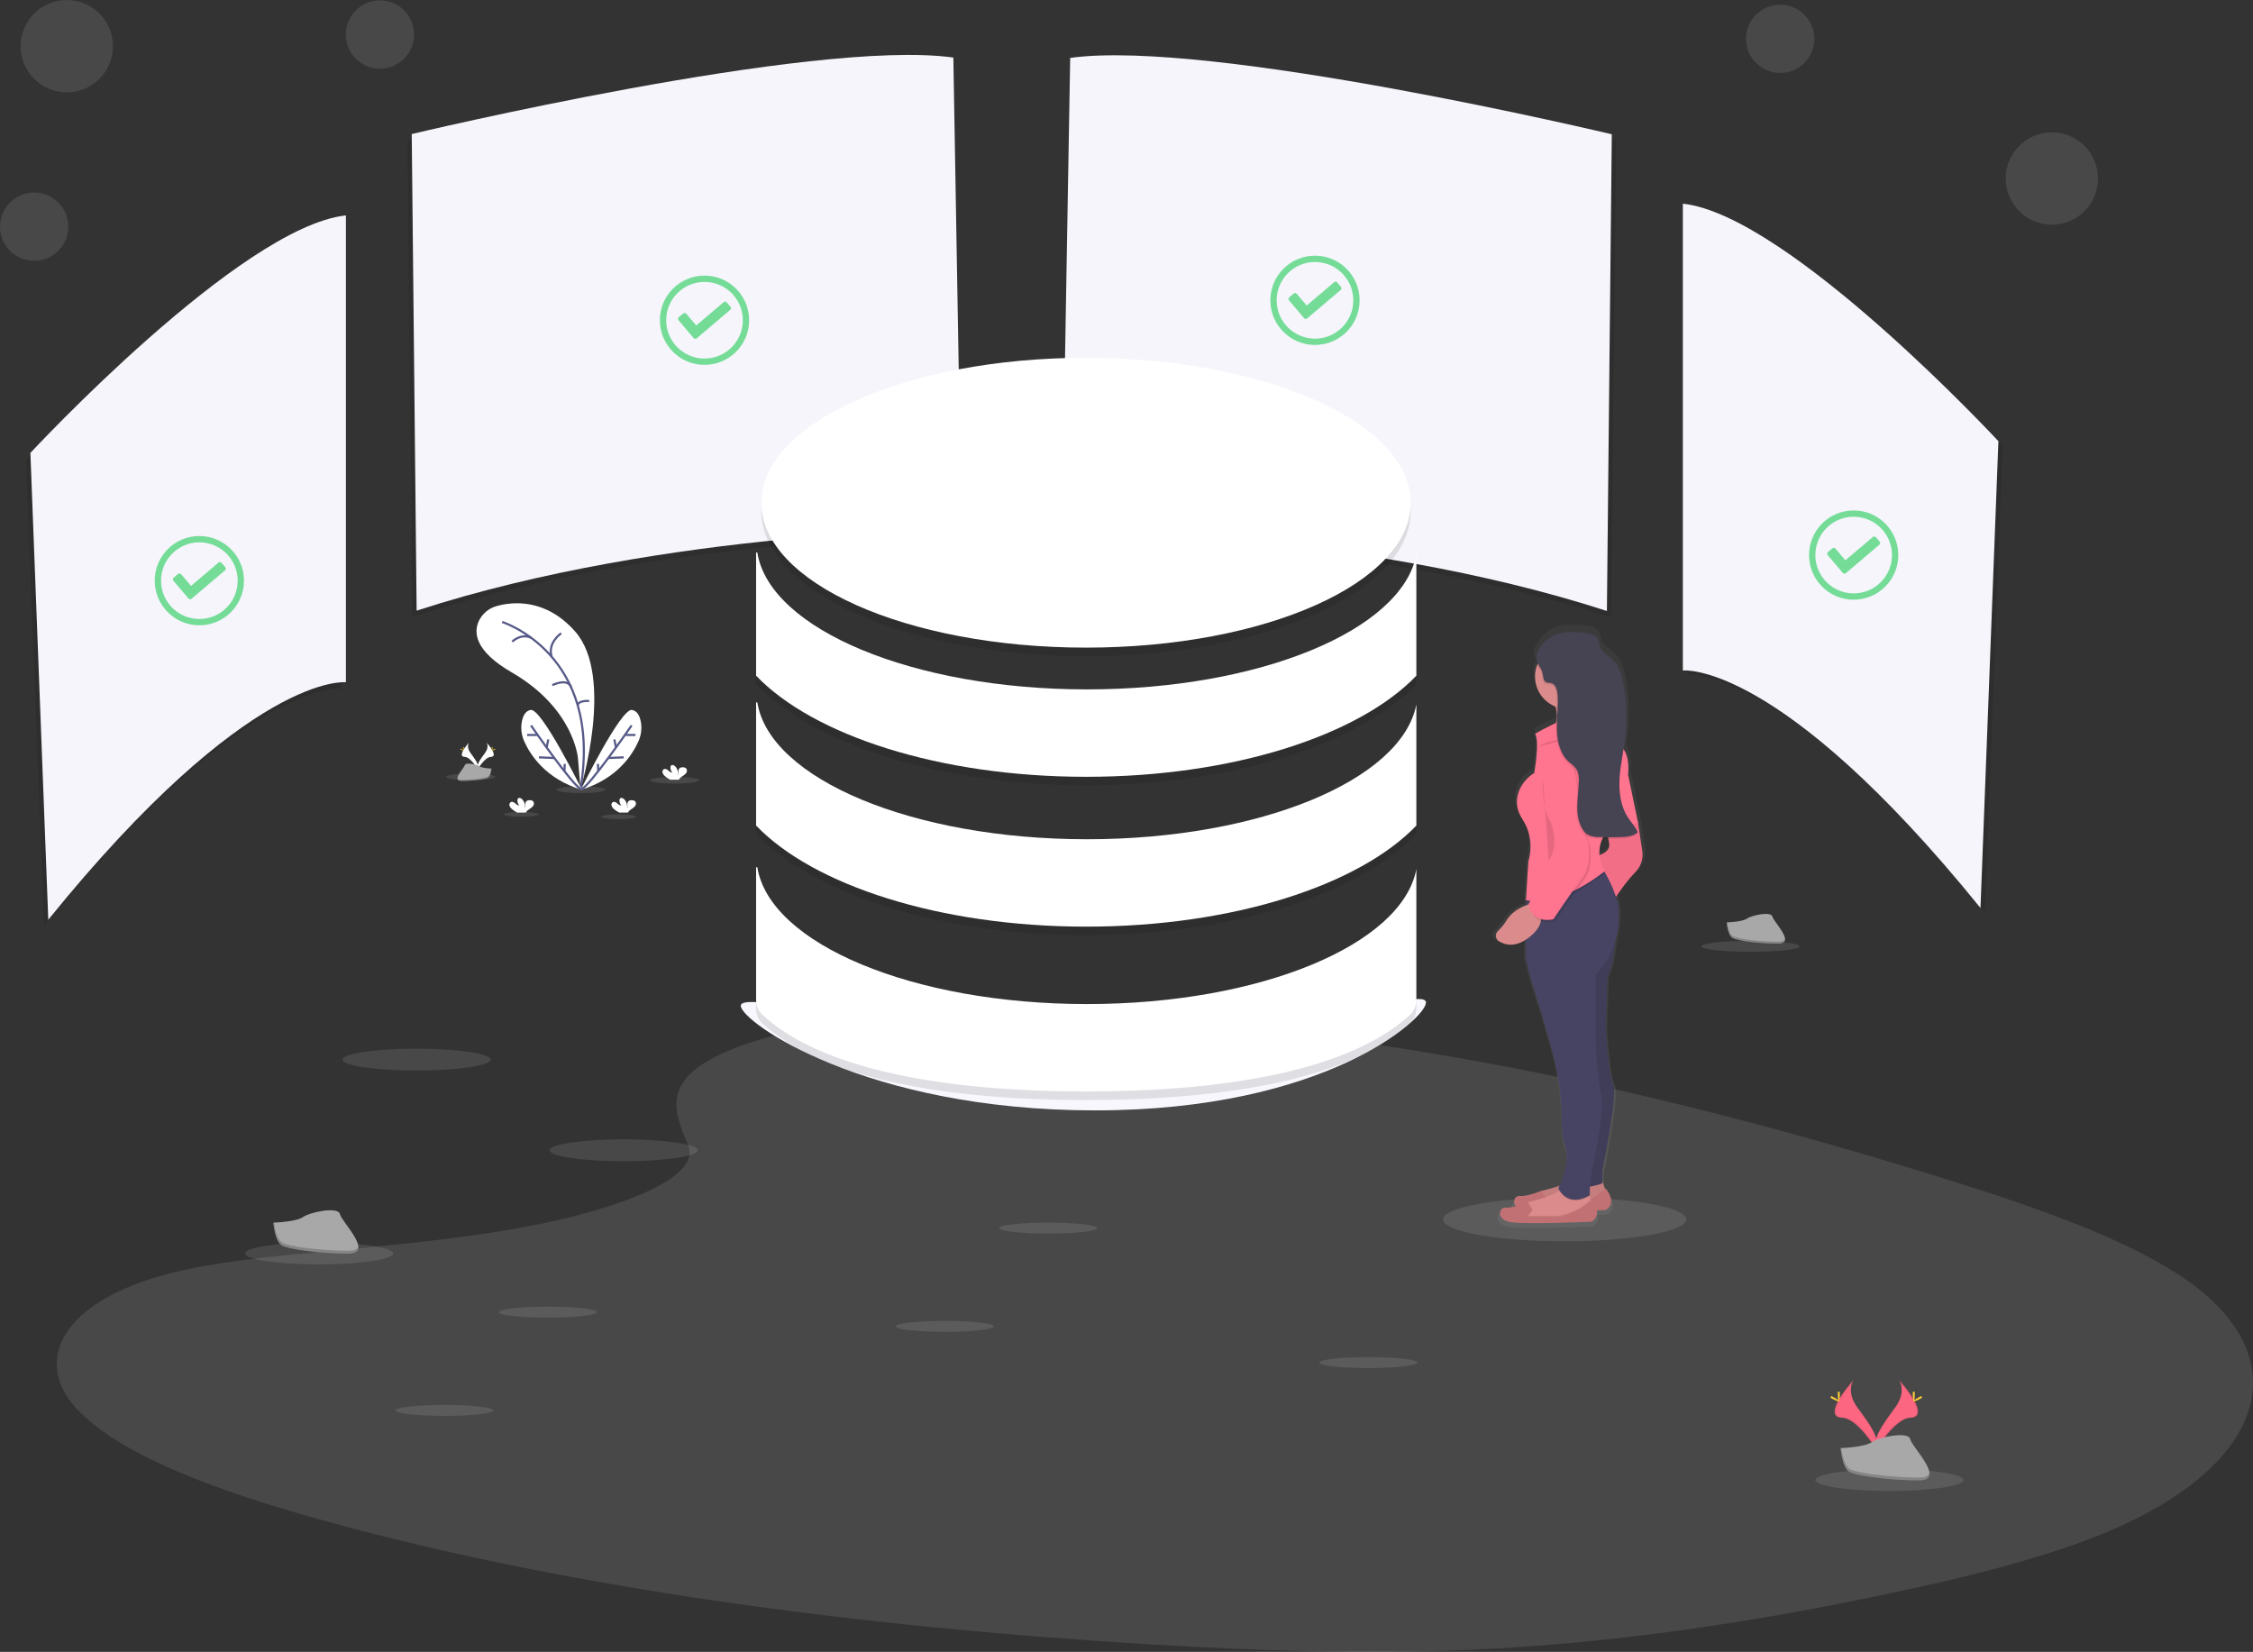 <?xml version="1.0" encoding="UTF-8"?>
<!DOCTYPE svg PUBLIC "-//W3C//DTD SVG 1.1//EN" "http://www.w3.org/Graphics/SVG/1.1/DTD/svg11.dtd">
<!-- Creator: CorelDRAW 2020 (64 Bit) -->
<svg xmlns="http://www.w3.org/2000/svg" xml:space="preserve" width="279.274mm" height="204.747mm" version="1.1" style="shape-rendering:geometricPrecision; text-rendering:geometricPrecision; image-rendering:optimizeQuality; fill-rule:evenodd; clip-rule:evenodd"
viewBox="0 0 27927.42 20474.71"
 xmlns:xlink="http://www.w3.org/1999/xlink"
 xmlns:xodm="http://www.corel.com/coreldraw/odm/2003">
 <rect x="0" y="0" width="27927.42" height="20474.71" fill="#333333" stroke="none"/>
 <defs>
  <style type="text/css">
   <![CDATA[
    .str0 {stroke:#565987;stroke-width:26.46;stroke-miterlimit:22.926}
    .fil5 {fill:none;fill-rule:nonzero}
    .fil18 {fill:#75DC98}
    .fil15 {fill:#464353;fill-rule:nonzero}
    .fil12 {fill:#474463;fill-rule:nonzero}
    .fil17 {fill:#75DC98;fill-rule:nonzero}
    .fil7 {fill:#A8A8A8;fill-rule:nonzero}
    .fil11 {fill:#C17174;fill-rule:nonzero}
    .fil10 {fill:#DB8B8B;fill-rule:nonzero}
    .fil2 {fill:#F5F5FB;fill-rule:nonzero}
    .fil3 {fill:#F7F7FD;fill-rule:nonzero}
    .fil16 {fill:#FC6681;fill-rule:nonzero}
    .fil13 {fill:#FF748E;fill-rule:nonzero}
    .fil6 {fill:#FFD037;fill-rule:nonzero}
    .fil4 {fill:white;fill-rule:nonzero}
    .fil14 {fill:black;fill-rule:nonzero;fill-opacity:0.051}
    .fil1 {fill:black;fill-rule:nonzero;fill-opacity:0.102}
    .fil0 {fill:white;fill-rule:nonzero;fill-opacity:0.102}
    .fil8 {fill:black;fill-rule:nonzero;fill-opacity:0.2}
    .fil9 {fill:url(#id0);fill-rule:nonzero}
   ]]>
  </style>
  <linearGradient id="id0" gradientUnits="userSpaceOnUse" x1="51217.1" y1="15187.98" x2="51217.1" y2="7736.06">
   <stop offset="0" style="stop-opacity:0.251; stop-color:gray"/>
   <stop offset="0.541" style="stop-opacity:0.122; stop-color:gray"/>
   <stop offset="1" style="stop-opacity:0.102; stop-color:gray"/>
  </linearGradient>
 </defs>
 <g id="Camada_x0020_1">
  <path class="fil0" d="M9109.36 12990.54c923.66,-363.27 2373.59,-437.36 3693.33,-408.25 4145.5,90.75 7887.51,973.67 11124.16,1972.47 1171.84,361.69 2325.42,751.42 3086.11,1249.36 1548.34,1013.62 1089.03,2417.77 -1063.89,3252.8 -732.63,284.16 -1620.57,502.71 -2532.34,694.8 -1621.36,343.42 -3369.74,618.85 -5209.65,698.23 -1311.8,55.83 -2640.02,10.32 -3944.15,-67.73 -3644.12,-218.82 -7220.77,-699.57 -10218.76,-1525.86 -1314.98,-361.69 -2554.3,-811.48 -3095.64,-1397 -541.34,-585.52 -195.26,-1326.89 1147.5,-1673.49 555.63,-143.14 1219.2,-207.96 1869.28,-268.55 956.73,-89.43 1928.81,-177.8 2792.16,-359.57 891.91,-187.85 1947.86,-551.13 1771.39,-966.79 -190.24,-446.08 -342.11,-837.67 580.49,-1200.41z"/>
  <path class="fil1" d="M13318.63 797.19l-100.81 5847.3c0,0 3649.14,0 6753.76,1008.06l60.59 -5908.69c0,0 -4979.73,-1188.5 -6713.54,-946.67z"/>
  <path class="fil2" d="M13265.71 717.81l-100.81 5847.3c0,0 3649.14,0 6753.76,1008.06l60.6 -5908.68c0,0 -4979.74,-1188.51 -6713.55,-946.68z"/>
  <path class="fil1" d="M11764.46 792.69l100.81 5847.3c0,0 -3649.14,0 -6753.76,1008.06l-60.59 -5907.1c0,0 4979.73,-1190.09 6713.54,-948.26z"/>
  <path class="fil2" d="M11817.38 713.31l100.81 5847.3c0,0 -3649.14,0 -6753.76,1008.06l-60.59 -5907.1c0,0 4979.73,-1190.09 6713.54,-948.26z"/>
  <path class="fil1" d="M20912.97 2577.58l0 5786.18c0,0 1190.63,-141.02 3689.36,2943.5l221.99 -5786.18c0,0 -2600.87,-2802.22 -3911.35,-2943.5z"/>
  <path class="fil2" d="M20860.05 2524.66l0 5786.18c0,0 1190.63,-141.02 3689.36,2943.5l221.99 -5786.18c0,0 -2600.86,-2802.21 -3911.35,-2943.5z"/>
  <path class="fil1" d="M4234.93 2749.29l0 5786.45c0,0 -1190.63,-141.02 -3689.36,2943.5l-221.72 -5786.18c0,0 2600.6,-2802.22 3911.08,-2943.77z"/>
  <path class="fil2" d="M4287.85 2669.92l0 5786.44c0,0 -1190.63,-141.02 -3689.36,2943.5l-221.72 -5786.18c0,0 2600.6,-2802.21 3911.08,-2943.76z"/>
  <path class="fil3" d="M17675.79 12426.98c0,197.11 -1251.74,1336.15 -4101.05,1336.15 -2849.31,0 -4392.09,-1099.34 -4392.09,-1296.46 0,-197.12 1595.7,291.04 4445.01,291.04 2849.31,0 4048.13,-528.11 4048.13,-330.73z"/>
  <path class="fil0" d="M8666.97 9670.54c0,-22.94 -135.75,-41.54 -303.21,-41.54 -167.46,0 -303.21,18.6 -303.21,41.54 0,22.94 135.75,41.54 303.21,41.54 167.46,0 303.21,-18.6 303.21,-41.54z"/>
  <path class="fil0" d="M7505.72 9788.28c0,-22.94 -135.75,-41.54 -303.21,-41.54 -167.46,0 -303.21,18.6 -303.21,41.54 0,22.94 135.75,41.54 303.21,41.54 167.46,0 303.21,-18.6 303.21,-41.54z"/>
  <path class="fil0" d="M6138.34 9629c0,-22.94 -135.75,-41.54 -303.21,-41.54 -167.46,0 -303.21,18.6 -303.21,41.54 0,22.94 135.75,41.54 303.21,41.54 167.46,0 303.21,-18.6 303.21,-41.54z"/>
  <path class="fil0" d="M7882.75 10123.5c0,-16.36 -96.42,-29.63 -215.37,-29.63 -118.95,0 -215.37,13.27 -215.37,29.63 0,16.36 96.42,29.63 215.37,29.63 118.95,0 215.37,-13.27 215.37,-29.63z"/>
  <path class="fil0" d="M6677.56 10093.87c0,-16.36 -96.42,-29.63 -215.37,-29.63 -118.95,0 -215.37,13.27 -215.37,29.63 0,16.36 96.42,29.63 215.37,29.63 118.95,0 215.37,-13.27 215.37,-29.63z"/>
  <path class="fil4" d="M7196.16 9779.02c0,0 424.92,-1393.56 -66.68,-1951.57 -367.77,-417.51 -785.81,-368.57 -971.02,-315.65 -97.85,26.01 -179.48,93.8 -223.06,185.22 -65.35,141.02 -52.92,370.42 407.99,637.12 772.32,447.15 820.21,1060.71 820.21,1060.71l32.56 384.17z"/>
  <path class="fil5 str0" d="M6224.07 7709.18c0,0 1253.07,391.85 972.08,2069.84"/>
  <path class="fil5 str0" d="M6955.91 7849.67c0,0 -172.51,116.15 -117.74,291.04"/>
  <path class="fil5 str0" d="M6349.75 7953.13c0,0 105.83,-107.42 233.63,-48.15"/>
  <path class="fil5 str0" d="M6846.37 8492.61c0,0 185.21,-93.93 233.1,23.81"/>
  <path class="fil5 str0" d="M7303.31 8688.67c0,0 -139.17,-11.11 -141.55,55.3"/>
  <path class="fil4" d="M7213.36 9790.13c0,0 -497.95,-1012.83 -635,-990.6 -64.82,10.58 -94.72,74.35 -108.48,138.64 -5.47,26.87 -8.31,54.43 -8.31,81.89 0,56.71 11.89,112.87 34.77,164.71 71.7,161.92 261.4,470.16 717.02,605.36z"/>
  <path class="fil5 str0" d="M6581.78 8991.62c0,0 522.55,757.77 623.62,791.1"/>
  <line class="fil5 str0" x1="6534.42" y1="9109.88" x2="6656.4" y2= "9109.88" />
  <line class="fil5 str0" x1="6680.47" y1="9387.17" x2="6871.5" y2= "9395.37" />
  <line class="fil5 str0" x1="6796.89" y1="9165.45" x2="6775.99" y2= "9264.93" />
  <line class="fil5 str0" x1="7000.1" y1="9468.39" x2="6996.4" y2= "9558.88" />
  <path class="fil4" d="M7198.54 9790.13c0,0 497.68,-1012.83 635,-990.6 65.09,10.58 94.99,74.35 108.48,138.64 5.44,26.81 8.24,54.25 8.24,81.68 0,56.77 -11.84,112.98 -34.68,164.9 -71.72,161.94 -261.43,470.18 -717.04,605.38z"/>
  <path class="fil5 str0" d="M7829.31 8991.62c0,0 -522.55,757.77 -623.36,791.1"/>
  <line class="fil5 str0" x1="7877.46" y1="9109.88" x2="7755.49" y2= "9109.88" />
  <line class="fil5 str0" x1="7731.41" y1="9387.17" x2="7540.12" y2= "9395.37" />
  <line class="fil5 str0" x1="7614.99" y1="9165.45" x2="7635.89" y2= "9264.93" />
  <line class="fil5 str0" x1="7411.79" y1="9468.39" x2="7415.5" y2= "9558.88" />
  <path class="fil4" d="M6343.66 10026.67c-13.55,-11.07 -23.45,-26.06 -28.3,-42.88 -0.83,-3.12 -1.25,-6.36 -1.25,-9.61 0,-14.36 8.19,-27.47 21.1,-33.77 17.99,-7.14 37.57,5.56 52.92,18.26 12.69,14.96 31.15,23.91 50.78,24.6 -16.23,-14.74 -25.51,-35.67 -25.51,-57.61 0,-5 0.48,-9.99 1.43,-14.89 1.04,-5.42 3.41,-10.52 6.89,-14.81 10.05,-10.85 28.31,-6.09 40.48,2.38 38.36,26.46 48.95,79.38 49.21,126.21 1.02,-8.74 1.55,-17.64 1.55,-26.46 0,-8.82 -0.53,-17.72 -1.55,-26.46 -0.14,-1.58 -0.21,-3.18 -0.21,-4.77 0,-16.04 7.29,-31.23 19.8,-41.27 8.7,-4.7 18.46,-7.16 28.36,-7.16 0.42,0 0.85,0.01 1.26,0.01 2.91,-0.4 5.83,-0.61 8.76,-0.61 14.5,0 28.54,5.09 39.67,14.38 6.01,8.29 9.26,18.3 9.26,28.56 0,11.29 -3.93,22.25 -11.11,30.96 -14.25,16.05 -31.22,29.59 -50.02,39.96 -14.37,8.43 -26.63,20.15 -35.71,34.12 -1.15,1.91 -2.04,3.96 -2.65,6.09l-108.49 0.01c-24,-12.14 -46.52,-27.4 -66.66,-45.24l-0.01 0z"/>
  <path class="fil4" d="M8240.73 9618.68c-13.53,-10.98 -23.43,-25.87 -28.31,-42.6 -0.83,-3.17 -1.26,-6.44 -1.26,-9.72 0,-14.41 8.2,-27.58 21.12,-33.95 3.49,-0.66 7.05,-1.01 10.61,-1.01 16.28,0 31.76,7.15 42.31,19.54 12.65,15.01 31.16,23.89 50.79,24.34 -16.25,-14.69 -25.53,-35.6 -25.53,-57.51 0,-5.03 0.49,-10.05 1.46,-14.98 0.9,-5.39 3.29,-10.43 6.88,-14.55 10.05,-10.85 28.31,-6.35 40.48,2.12 38.36,26.46 48.95,79.38 49.21,126.47 1,-8.75 1.53,-17.65 1.53,-26.47 0,-8.82 -0.53,-17.72 -1.54,-26.46 -0.14,-1.57 -0.21,-3.17 -0.21,-4.76 0,-16.04 7.29,-31.23 19.8,-41.27 8.34,-4.55 17.71,-6.94 27.21,-6.94 0.81,0 1.63,0.02 2.42,0.05 3,-0.44 6.04,-0.67 9.07,-0.67 14.41,0 28.36,5.12 39.35,14.43 6.04,8.26 9.3,18.23 9.3,28.46 0,11.26 -3.95,22.17 -11.15,30.81 -14.25,16.05 -31.22,29.59 -50.02,39.96 -14.3,8.52 -26.55,20.22 -35.71,34.13 -1.15,1.9 -2.04,3.95 -2.65,6.08l-108.48 0.01c-24.12,-12.13 -46.56,-27.45 -66.65,-45.49l-0.03 -0.02z"/>
  <path class="fil4" d="M7608.38 10026.67c-13.55,-11.07 -23.45,-26.06 -28.3,-42.88 -0.8,-3.08 -1.21,-6.27 -1.21,-9.47 0,-14.39 8.16,-27.53 21.05,-33.91 18.26,-7.14 37.57,5.56 52.92,18.26 12.74,14.94 31.18,23.87 50.8,24.59 -16.11,-14.67 -25.31,-35.49 -25.31,-57.3 0,-5.09 0.51,-10.2 1.5,-15.19 0.8,-5.44 3.1,-10.57 6.61,-14.81 10.05,-10.85 28.31,-6.09 40.48,2.38 38.36,26.46 49.21,79.38 49.48,126.21 0.94,-8.78 1.44,-17.63 1.44,-26.46 0,-8.83 -0.5,-17.68 -1.45,-26.45 -0.14,-1.59 -0.21,-3.19 -0.21,-4.78 0,-16.04 7.29,-31.23 19.8,-41.27 10.39,-4.79 21.73,-7.28 33.19,-7.28 16.01,0 31.66,4.85 44.86,13.89 6.1,8.29 9.4,18.31 9.4,28.6 0,11.31 -3.99,22.27 -11.26,30.94 -14.18,16.1 -31.16,29.67 -50,39.96 -14.26,8.58 -26.49,20.25 -35.71,34.12 -1.04,1.95 -1.94,4 -2.66,6.09l-108.22 0c-24.25,-12.08 -46.87,-27.33 -67.18,-45.26l-0.02 0.02z"/>
  <path class="fil4" d="M5814.49 9202.22c0,0 -40.48,52.92 18.79,132.29 59.27,79.37 108.48,147.9 88.64,197.91 0,0 -89.69,-148.96 -162.45,-151.08 -72.76,-2.12 -24.35,-89.69 55.02,-179.12z"/>
  <path class="fil1" d="M5814.49 9202.22c-3.54,5.12 -6.31,10.75 -8.2,16.67 -71.17,83.34 -109.01,161.4 -40.75,163.25 63.76,1.85 140.23,115.89 158.75,144.46 -0.53,2.25 -1.24,4.47 -2.1,6.61 -0.86,2.14 -89.69,-148.96 -162.45,-151.08 -72.76,-2.12 -24.62,-90.48 54.75,-179.91z"/>
  <path class="fil6" d="M5739.88 9269.69c0,18.79 2.12,33.87 4.76,33.87 2.64,0 4.5,-15.08 4.5,-33.87 0,-18.79 -2.38,-9.79 -5.03,-9.79 -2.65,0 -4.23,-8.73 -4.23,9.79z"/>
  <path class="fil6" d="M5713.95 9292.18c16.4,9 30.69,14.29 32.01,11.91 1.32,-2.38 -11.11,-11.38 -26.46,-20.11 -15.35,-8.73 -10.05,-2.65 -11.11,0 -1.06,2.65 -10.84,0.53 5.56,8.2z"/>
  <path class="fil4" d="M6029.86 9202.22c0,0 40.75,52.92 -18.79,132.29 -59.54,79.37 -108.21,147.9 -88.37,197.91 0,0 89.43,-148.96 162.45,-151.08 73.02,-2.12 24.88,-89.69 -55.29,-179.12z"/>
  <path class="fil1" d="M6029.86 9202.22c3.56,5.12 6.33,10.75 8.21,16.67 71.17,83.34 109.01,161.4 40.75,163.25 -63.76,1.85 -139.96,115.89 -158.75,144.46 0.55,2.25 1.26,4.47 2.12,6.61 0.86,2.14 89.43,-148.96 162.45,-151.08 73.02,-2.12 25.39,-90.48 -54.78,-179.91z"/>
  <path class="fil6" d="M6105.53 9269.69c0,18.79 -1.85,33.87 -4.5,33.87 -2.65,0 -4.76,-15.08 -4.76,-33.87 0,-18.79 2.65,-9.79 5.29,-9.79 2.64,0 3.97,-8.73 3.97,9.79z"/>
  <path class="fil6" d="M6131.99 9292.18c-16.4,9 -30.69,14.29 -31.75,11.91 -1.06,-2.38 10.85,-11.38 26.46,-20.11 15.61,-8.73 10.05,-2.65 11.38,0 1.33,2.65 9.52,0.53 -6.09,8.2z"/>
  <path class="fil7" d="M6092.57 9526.34c0,0 -113.77,-3.44 -147.9,-27.78 -34.13,-24.34 -174.63,-52.92 -183.09,-14.55 -8.46,38.37 -170.66,194.47 -42.6,195.53 128.06,1.06 297.92,-20.11 332.05,-40.75 34.13,-20.64 41.54,-112.45 41.54,-112.45z"/>
  <path class="fil8" d="M5716.86 9665.77c128.06,0 297.92,-19.84 332.05,-40.75 26.46,-15.88 36.25,-72.76 39.69,-98.95l3.97 0c0,0 -7.41,91.55 -41.54,112.45 -34.13,20.9 -203.73,41.8 -332.05,40.75 -36.78,0 -49.74,-13.49 -48.95,-33.07 5.03,12.17 19.32,19.31 46.83,19.57z"/>
  <path class="fil0" d="M6082.51 13133.68c0,-74.96 -411.28,-135.73 -918.63,-135.73 -507.35,0 -918.63,60.77 -918.63,135.73 0,74.96 411.28,135.73 918.63,135.73 507.35,0 918.63,-60.77 918.63,-135.73z"/>
  <path class="fil0" d="M8648.45 14257.63c0,-74.96 -411.28,-135.73 -918.63,-135.73 -507.35,0 -918.63,60.77 -918.63,135.73 0,74.96 411.28,135.73 918.63,135.73 507.35,0 918.63,-60.77 918.63,-135.73z"/>
  <path class="fil0" d="M4873.9 15536.36c0,-74.96 -411.28,-135.73 -918.63,-135.73 -507.35,0 -918.63,60.77 -918.63,135.73 0,74.96 411.28,135.73 918.63,135.73 507.35,0 918.63,-60.77 918.63,-135.73z"/>
  <path class="fil0" d="M24338.01 18345.19c0,-74.96 -411.28,-135.73 -918.63,-135.73 -507.35,0 -918.63,60.77 -918.63,135.73 0,74.96 411.28,135.73 918.63,135.73 507.35,0 918.63,-60.77 918.63,-135.73z"/>
  <path class="fil0" d="M13601.72 15222.03c0,-37.56 -272.33,-68 -608.27,-68 -335.94,0 -608.27,30.44 -608.27,68 0,37.56 272.33,68 608.27,68 335.94,0 608.27,-30.44 608.27,-68z"/>
  <path class="fil0" d="M22306.54 11729.53c0,-37.56 -272.33,-68 -608.27,-68 -335.94,0 -608.27,30.44 -608.27,68 0,37.56 272.33,68 608.27,68 335.94,0 608.27,-30.44 608.27,-68z"/>
  <path class="fil0" d="M17570.22 16888.92c0,-37.56 -272.33,-68 -608.27,-68 -335.94,0 -608.27,30.44 -608.27,68 0,37.56 272.33,68 608.27,68 335.94,0 608.27,-30.44 608.27,-68z"/>
  <path class="fil0" d="M12319.82 16440.19c0,-37.56 -272.33,-68 -608.27,-68 -335.94,0 -608.27,30.44 -608.27,68 0,37.56 272.33,68 608.27,68 335.94,0 608.27,-30.44 608.27,-68z"/>
  <path class="fil0" d="M7399.35 16263.7c0,-37.56 -272.33,-68 -608.27,-68 -335.94,0 -608.27,30.44 -608.27,68 0,37.56 272.33,68 608.27,68 335.94,0 608.27,-30.44 608.27,-68z"/>
  <path class="fil0" d="M6117.17 17481.85c0,-37.56 -272.33,-68 -608.27,-68 -335.94,0 -608.27,30.44 -608.27,68 0,37.56 272.33,68 608.27,68 335.94,0 608.27,-30.44 608.27,-68z"/>
  <path class="fil1" d="M17486.88 6336.78c0,-992.04 -1801.98,-1796.25 -4024.85,-1796.25 -2222.86,0 -4024.85,804.21 -4024.85,1796.25 0,992.04 1801.98,1796.25 4024.85,1796.25 2222.86,0 4024.85,-804.21 4024.85,-1796.25z"/>
  <path class="fil1" d="M17556.73 6978.92c-178.06,936.63 -1937.54,1671.9 -4082.27,1671.9 -2163.5,0 -3935.16,-748.24 -4087.03,-1696.24l-15.07 0 0 1526.38c707.49,739.25 2273.82,1253.33 4092.05,1253.33 1818.22,0 3384.56,-514.09 4092.32,-1253.33l0 -1502.04z"/>
  <path class="fil1" d="M17556.73 8836.31c-178.06,936.36 -1937.54,1671.9 -4082.27,1671.9 -2163.5,0 -3935.16,-748.24 -4087.03,-1696.51l-15.07 0 0 1526.65c707.5,739.25 2273.83,1253.07 4092.06,1253.07 1818.22,0 3384.56,-513.82 4092.32,-1253.07l-0.01 -1502.04z"/>
  <path class="fil1" d="M17556.73 10879.15c-178.06,936.63 -1937.54,1671.9 -4082.27,1671.9 -2163.5,0 -3935.16,-747.98 -4087.03,-1696.24l-15.07 0 0 1646.24c0,0.15 0,0.31 0,0.46 0,70.72 29.58,138.35 81.5,186.33 740.83,680.24 2259.28,946.68 4010.56,946.68 1751.27,0 3268.94,-266.44 4010.83,-946.68 51.91,-47.98 81.49,-115.61 81.49,-186.33 0,-0.15 0,-0.31 0,-0.46l-0.01 -1621.9z"/>
  <ellipse class="fil4" cx="13462.03" cy="6230.94" rx="4024.85" ry="1796.25"/>
  <path class="fil4" d="M17556.73 6873.09c-178.06,936.63 -1937.54,1671.9 -4082.27,1671.9 -2163.5,0 -3935.16,-748.24 -4087.03,-1696.24l-15.07 0 0 1526.38c707.49,739.24 2273.82,1253.33 4092.05,1253.33 1818.22,0 3384.56,-514.09 4092.32,-1253.33l0 -1502.04z"/>
  <path class="fil4" d="M17556.73 8730.47c-178.06,936.36 -1937.54,1671.9 -4082.27,1671.9 -2163.5,0 -3935.16,-748.24 -4087.03,-1696.51l-15.07 0.01 0 1526.65c707.5,739.25 2273.83,1253.07 4092.06,1253.07 1818.22,0 3384.56,-513.82 4092.32,-1253.07l-0.01 -1502.05z"/>
  <path class="fil4" d="M17556.73 10773.32c-178.06,936.63 -1937.54,1671.9 -4082.27,1671.9 -2163.5,0 -3935.16,-747.98 -4087.03,-1696.24l-15.07 0 0 1646.24c0,0.15 0,0.31 0,0.46 0,70.72 29.58,138.35 81.5,186.33 740.83,680.24 2259.28,946.68 4010.56,946.68 1751.27,0 3268.94,-266.44 4010.83,-946.68 51.91,-47.98 81.49,-115.61 81.49,-186.33 0,-0.15 0,-0.31 0,-0.46l-0.01 -1621.9z"/>
  <path class="fil0" d="M20902.91 15114.35c0,-149.92 -675.21,-271.46 -1508.12,-271.46 -832.91,0 -1508.12,121.54 -1508.12,271.46 0,149.92 675.21,271.46 1508.12,271.46 832.91,0 1508.12,-121.54 1508.12,-271.46z"/>
  <path class="fil9" d="M18548.13 11655.45c76.2,44.98 195.79,74.35 346.34,-22.49l-1.32 214.58c10.58,147.11 192.62,683.42 192.62,683.42l128.32 441.06c91.89,311.33 139.79,635.27 141.05,960.04 0,107.42 10.05,218.55 41.01,302.15 68.53,185.21 -26.46,423.33 -68,511.18 -69.31,23.03 -140.2,43.21 -211.61,59.26 -6.46,1.64 -12.75,3.62 -18.87,5.93l0 -1.32c0,0 -192.62,76.46 -278.34,65.88 -63.76,-7.67 -103.72,71.97 -52.92,130.44 -37.22,11.34 -76.01,17.16 -114.94,17.16 -4.33,0 -8.84,-0.14 -13.12,-0.24 -85.73,-10.58 -128.59,136.53 32.01,178.59 160.6,42.06 1070.5,0 1070.5,0 43.6,-21.8 71.16,-66.41 71.16,-115.18 0,-9.11 -0.99,-18.25 -2.89,-27.14l113.77 -4.76c0,0 160.6,-73.55 0,-273.31l-8.73 6.35 -34.13 -101.07 0 -136.25c0,0 203.46,-978.96 139.17,-1093.52 -64.29,-114.56 -98.43,-705.65 -98.43,-705.65l22.49 -640.29c57.94,-119.59 87.58,-307.45 102.66,-454.29 21.91,-69.91 35.75,-142.36 40.98,-215.38 2.65,-34.66 4.76,-70.64 6.09,-108.21 0.07,-2.58 0.07,-5.23 0.07,-7.78 0,-79.81 -13.3,-159.17 -39.2,-234.58 72.18,-107.42 153.96,-209.72 242.57,-304.28 63.63,-59.15 99.79,-142.12 99.79,-228.98 0,-14.81 -1.11,-29.67 -3.17,-44.33l-52.92 -357.45 -128.59 -608.54c16.14,-169.07 -19.05,-266.44 -58.21,-321.47 9.26,-54.77 17.99,-109.27 24.61,-164.31 9.54,-82.07 14.68,-165.38 14.68,-248.17 0,-156.84 -17.48,-313.42 -52.2,-466.15 -18.52,-81.49 -43.92,-165.36 -101.34,-227.28 -64.82,-70.38 -170.13,-112.98 -194.47,-204.79 -3.45,-23.39 -8.45,-46.68 -14.86,-69.37 -23.55,-60.06 -97.63,-82.02 -162.72,-89.96 -115.89,-14.02 -283.37,-24.61 -394.76,20.9 -97.67,43.23 -178.25,117.96 -228.56,212.22 -19.13,29.5 -29.3,63.93 -29.3,99.07 0,10.68 0.96,21.39 2.8,31.89 3.95,15.77 10.13,30.95 18.26,45 -16.6,45.06 -25.15,92.83 -25.15,140.9 0,168.72 104.15,320.04 261.68,380.29 2.65,8.2 5.03,16.14 6.88,23.81 4.88,18.83 8.46,38.14 10.6,57.45 -2.12,37.04 -4.5,74.35 -6.09,111.65l-3.97 15.08c-91.72,40.34 -182.05,86.87 -268.98,137.12 64.03,94.72 -10.85,494.24 -10.85,494.24 -160.6,94.46 -320.94,336.29 -149.75,588.7 171.19,252.41 74.88,525.46 74.88,525.46l-26.46 411.16 -0.1 -0.07 0 0 -5.29 82.29 1.85 0 -1.85 31.22 4.5 0 0 33.6c-75.14,27.78 -185.21,83.34 -250.56,186.53 -30.98,50.52 -68.68,96.84 -111.94,137.28 -18.3,15.7 -28.85,38.62 -28.85,62.74 0,29.83 16.1,57.34 42.1,71.96l0 0.01zm1279.26 -1226.87c-1.07,-11.69 -1.6,-23.57 -1.6,-35.31 0,-59.45 13.6,-118.22 39.69,-171.6l75.67 0c2.24,16.69 5.36,33.36 9.26,49.74 34.93,228.61 -51.85,272.79 -109.8,291.84l-13.22 -134.67z"/>
  <path class="fil10" d="M19861.78 14637.83l41.28 123.56 -133.88 133.88 -442.92 104.25 -319.35 -30.96 20.64 -113.24 0 0c12.4,-49.66 51.52,-88.29 101.34,-100.03 132.29,-30.69 381.53,-101.07 434.18,-198.7l298.71 81.24z"/>
  <path class="fil1" d="M19861.78 14637.83l41.28 123.56 -133.88 133.88 -442.92 104.25 -319.35 -30.96 20.64 -113.24 0 0c12.4,-49.66 51.52,-88.29 101.34,-100.03 132.29,-30.69 381.53,-101.07 434.18,-198.7l298.71 81.24z"/>
  <path class="fil11" d="M19109.84 14936.55l61.91 -82.29 -61.91 -95.51c0,0 -185.21,74.88 -267.76,64.56 -82.55,-10.32 -123.56,133.88 30.96,175.15 154.52,41.27 1030.02,0 1030.02,0 0,0 154.52,-72.23 0,-268.02l-133.88 103.19c0,0 -226.75,123.56 -339.99,102.92l-319.35 0z"/>
  <path class="fil10" d="M18832.02 15111.7l319.35 30.96 442.91 -103.19 133.88 -133.88 -10.85 -32.54 -15.35 -46.04 -15.08 -44.98 -299.23 -82.28c-15.17,24.61 -35.97,45.41 -60.59,60.58 -97.1,66.41 -271.2,114.3 -373.59,138.11 -4.29,1.03 -8.57,2.38 -12.69,3.97 -19.92,6.33 -38.09,17.31 -52.93,32.01 -17.88,17.52 -30.53,39.73 -36.51,64.03l-19.32 113.25z"/>
  <path class="fil1" d="M18832.02 15111.7l319.35 30.96 442.91 -103.19 133.88 -133.88 -10.85 -32.54 -123.03 94.46c0,0 -226.75,123.56 -339.99,102.92l-319.61 0 61.91 -82.29 -55.56 -85.73c-19.9,6.33 -38.07,17.31 -52.91,32.01 -17.89,17.52 -30.54,39.73 -36.52,64.03l-19.58 113.25z"/>
  <path class="fil11" d="M18934.68 15080.75l61.91 -82.29 -61.91 -95.51c0,0 -185.21,74.88 -267.76,64.56 -82.55,-10.32 -123.56,133.88 30.96,175.15 154.52,41.27 1030.02,0 1030.02,0 0,0 154.52,-72.23 0,-267.76l-133.88 102.92c0,0 -226.75,123.56 -339.99,102.92l-319.35 0.01z"/>
  <path class="fil10" d="M19192.12 9106.45c0,0 494.51,52.92 423.33,-154.52 -13.53,-38.88 -20.45,-79.81 -20.45,-120.97 0,-20.44 1.75,-40.93 5.12,-61.06 12.72,-75.47 42.64,-147.17 87.3,-209.26l-463.55 71.97c27.86,46.34 49.11,96.62 62.95,148.94 54.26,218.53 -94.7,324.9 -94.7,324.9z"/>
  <path class="fil12" d="M20036.94 11454.09c0,0 -10.32,442.91 -113.24,659.34l-20.64 628.39c0,0 30.69,576.79 92.6,690.03 61.91,113.24 -133.88,1071.3 -133.88,1071.3l0 164.84c0,0 -329.67,123.56 -423.33,-20.64l92.6 -1225.81 -41.28 -1699.42 547.17 -268.03z"/>
  <path class="fil1" d="M20036.94 11454.09c0,0 -10.32,442.91 -113.24,659.34l-20.64 628.39c0,0 30.69,576.79 92.6,690.03 61.91,113.24 -133.88,1071.3 -133.88,1071.3l0 164.84c0,0 -329.67,123.56 -423.33,-20.64l92.6 -1225.81 -41.28 -1699.42 547.17 -268.03z"/>
  <path class="fil13" d="M20242.78 10033.55l61.91 164.84 52.92 350.04c2.03,14.35 3.05,28.92 3.05,43.42 0,84.79 -34.69,165.98 -95.91,224.58 -123.56,123.56 -288.4,381 -288.4,381l-195.53 -587.11c0,0 195.53,-30.96 164.57,-164.84 -30.96,-133.88 -20.37,-381 -20.37,-381l317.76 -30.93z"/>
  <path class="fil14" d="M20245.16 10031.16l61.65 164.84 52.92 350.31c2.07,14.5 3.13,29.24 3.13,43.9 0,84.54 -34.62,165.46 -95.73,223.85 -123.83,123.56 -288.4,381.26 -288.4,381.26l-197.12 -587.89c0,0 195.79,-30.96 164.84,-164.84 -30.95,-133.88 -20.64,-381.26 -20.64,-381.26l319.35 -30.17z"/>
  <path class="fil1" d="M19327.32 14761.39c132.29,207.96 337.87,89.96 374.39,66.68l-15.08 -44.98 -298.98 -83.34c-14.98,24.96 -35.67,46.13 -60.34,61.62l0.01 0.02z"/>
  <path class="fil12" d="M18914.04 11856.8c10.32,144.2 185.21,669.4 185.21,669.4l123.56 432.33c88.19,305.49 134.52,622.22 135.78,940.21 -0.27,9.36 -0.49,19.11 -0.49,28.53 0,90.59 13.57,181.07 39.91,267.63 82.55,226.75 -82.29,535.52 -82.29,535.52 144.2,257.7 391.32,82.55 391.32,82.55l0 -164.84c0,0 195.79,-896.14 144.2,-1071.3 -51.59,-175.16 -71.97,-648.76 -71.97,-648.76l-0.04 -855.11c164.92,-164.44 265.25,-382.74 282.55,-614.9 2.38,-33.87 4.5,-69.32 5.82,-105.83 8.2,-232.3 -150.81,-504.83 -211.67,-601.93 -14.82,-23.55 -24.34,-36.78 -24.34,-36.78l-909.37 360.89 -2.12 0 0.03 35.73 0 77.79 -6.09 668.87z"/>
  <path class="fil1" d="M19223.08 8632.58c27.85,46.37 49.1,96.65 62.94,148.97 45.6,17.23 94.12,26.18 142.89,26.18 58.85,0 117.11,-12.98 170.4,-37.86 12.73,-75.44 42.65,-147.14 87.31,-209.23l-463.54 71.94z"/>
  <circle class="fil10" cx="19429.19" cy="8385.46" r="401.64"/>
  <path class="fil1" d="M18914.04 11187.13l4.5 0c431.8,88.9 974.2,-361.16 974.2,-361.16 -14.52,-24.44 -27.18,-50.29 -37.61,-76.73 -14.82,-23.55 -24.34,-36.78 -24.34,-36.78l-909.37 360.89 -2.38 35.98 -5 77.8z"/>
  <path class="fil13" d="M19027.55 9096.13c0,0 576.79,-350.31 762,-206.11l257.7 329.67c0,0 164.84,51.59 134.15,382.32l123.56 597.43 -370.42 92.6c0,0 -216.16,206.11 -41.01,504.83 0,0 -546.1,453.23 -978.96,360.36l30.96 -483.92c0,0 92.6,-268.02 -71.97,-515.14 -164.57,-247.12 -10.32,-484.19 144.2,-576.79 -0.53,-1.07 71.44,-392.65 9.79,-485.25z"/>
  <path class="fil10" d="M18996.59 11197.45c0,0 -216.43,41.28 -319.35,206.11 -29.75,49.45 -66.09,94.9 -107.93,134.7 -16.98,15.4 -26.66,37.29 -26.66,60.23 0,28.64 15.04,55.19 39.61,69.9 81.76,49.21 214.84,79.38 383.38,-59 289.72,-236.79 30.95,-411.94 30.95,-411.94z"/>
  <path class="fil1" d="M19315.95 9291.92c0,0 205.85,-20.64 257.44,514.88 51.59,535.52 133.88,659.34 133.88,659.34 0,0 51.59,278.08 -72.23,442.91 -123.82,164.83 -360.36,515.14 -360.36,515.14 0,0 -257.44,71.97 -309.03,-185.21l319.35 -597.43c0,0 51.33,-206.11 -72.23,-350.31 -123.56,-144.2 -216.18,-1102.51 103.18,-999.32z"/>
  <path class="fil13" d="M19295.31 9260.96c0,0 205.85,-20.64 257.44,515.14 51.59,535.78 133.88,659.08 133.88,659.08 0,0 52.92,278.08 -71.97,442.91 -124.89,164.83 -359.3,515.15 -359.3,515.15 0,0 -257.44,71.97 -309.03,-185.21l319.35 -597.43c0,0 51.59,-206.11 -72.23,-350.31 -123.82,-144.2 -217.49,-1102.25 101.86,-999.33z"/>
  <path class="fil1" d="M19125.18 9647.25c0,0 -20.37,319.35 72.23,494.51 92.6,175.16 92.6,401.64 0,525.2m-72.23 -1019.71l0 0 0 0z"/>
  <path class="fil1" d="M19073.85 9255.67c0,0 82.29,-82.29 319.35,-92.6 237.06,-10.31 339.73,-82.29 339.73,-82.29m-659.08 174.89l0 0 0 0z"/>
  <path class="fil1" d="M19646.68 7866.34c62.71,7.67 134.14,29.1 156.63,87.84 6.17,22.29 11.11,45.1 14.54,67.99 23.28,89.96 124.62,132.29 187.06,200.55 55.03,60.85 79.38,142.88 97.37,223.04 33.28,149.61 50.41,303.31 50.41,456.75 0,81.07 -4.86,162.9 -14.06,243.2 -20.11,170.66 -61.38,338.93 -72.76,510.38 -11.38,171.45 9.53,352.16 103.19,496.36 40.48,61.91 93.66,116.42 122.24,185.21 -59,47.89 -140.49,54.77 -216.69,57.41 -88.26,2.93 -176.93,2.89 -266.01,-0.1 -3.68,0.11 -7.54,0.21 -11.26,0.21 -42.84,0 -85.2,-9.79 -123.7,-28.54 -29.64,-18.88 -54.06,-45.03 -70.87,-75.93 -50.8,-85.99 -63.5,-189.44 -61.38,-289.19 2.12,-99.75 17.99,-198.97 19.84,-298.98 0.77,-8.23 1.18,-16.6 1.18,-24.91 0,-46.31 -12.37,-91.8 -35.84,-131.7 -25.53,-29.69 -54.61,-56.43 -86.27,-79.41 -110.33,-97.9 -148.17,-254.53 -151.87,-401.9 -3.7,-147.37 20.64,-294.75 8.2,-441.59 -4.76,-57.41 -26.46,-126.47 -82.81,-137.58 -17.76,-0.68 -35.59,-3.03 -52.94,-6.85 -45.24,-17.46 -40.75,-81.23 -52.92,-128.06 -14.55,-52.92 -59.53,-93.4 -72.23,-146.31 -29.63,-124.62 129.12,-273.58 233.1,-317.5 103.98,-43.92 266.46,-34.15 377.85,-20.39z"/>
  <path class="fil15" d="M19656.99 7845.71c62.71,7.67 134.14,29.1 156.63,88.11 6.21,22.2 11.15,44.88 14.56,67.7 23.28,89.96 124.62,132.29 187.06,200.55 55.03,60.85 79.38,142.88 97.37,223.04 33.16,149.64 50.29,302.82 50.29,456.26 0,81.58 -4.86,163.67 -14.32,244.48 -19.84,170.66 -61.12,338.93 -72.5,510.65 -11.38,171.72 9.53,351.9 103.19,496.09 40.48,62.18 93.66,116.42 122.24,185.21 -59,48.15 -140.49,54.77 -216.69,57.41 -88.19,2.76 -176.82,2.73 -265.9,-0.09 -3.89,0.14 -7.88,0.24 -11.81,0.24 -42.63,0 -84.81,-9.71 -123.14,-28.3 -29.65,-18.98 -54.07,-45.23 -70.89,-76.19 -50.8,-85.99 -63.5,-189.44 -61.38,-289.19 2.12,-99.75 17.99,-198.97 19.84,-298.71 0,-54.5 -3.18,-112.18 -34.66,-156.63 -25.51,-29.76 -54.49,-56.44 -86.25,-79.37 -110.33,-97.9 -148.17,-254.53 -151.87,-401.9 -3.7,-147.37 20.64,-294.75 8.2,-441.59 -4.76,-57.41 -26.46,-126.47 -82.81,-137.58 -17.77,-0.71 -35.6,-3.06 -52.95,-6.88 -45.24,-17.46 -40.75,-81.23 -52.92,-128.06 -14.55,-52.92 -59.53,-93.13 -72.23,-146.31 -29.63,-124.62 129.12,-273.58 233.1,-317.5 103.98,-43.92 267.25,-35.2 377.84,-21.44z"/>
  <path class="fil7" d="M3387.73 15154.57c0,0 283.63,-8.73 368.83,-69.59 85.2,-60.86 436.03,-133.61 457.2,-35.98 21.17,97.63 425.98,485.25 105.83,487.89 -320.15,2.64 -743.48,-50.01 -828.94,-101.86 -85.46,-51.85 -102.92,-280.46 -102.92,-280.46z"/>
  <path class="fil8" d="M4325.42 15502.23c-319.88,2.65 -743.48,-49.74 -828.68,-101.6 -64.82,-39.69 -90.75,-181.5 -99.48,-247.12l-9.53 0c0,0 17.99,228.6 103.19,280.46 85.2,51.86 508.79,104.25 828.94,101.86 92.34,0 124.09,-33.6 122.5,-82.29 -12.96,30.43 -48.15,48.69 -116.94,48.69z"/>
  <path class="fil7" d="M21402.99 11433.19c0,0 194.47,-6.09 253.21,-47.89 58.74,-41.8 299.24,-91.55 313.8,-24.61 14.56,66.94 292.63,333.11 72.76,334.96 -219.87,1.85 -510.38,-34.4 -568.85,-69.85 -58.47,-35.45 -70.92,-192.61 -70.92,-192.61z"/>
  <path class="fil8" d="M22046.72 11672.38c-219.6,1.59 -510.38,-34.4 -568.85,-69.85 -44.71,-26.46 -62.44,-124.62 -68.26,-169.6l-6.62 0.01c0,0 12.44,156.9 70.91,192.62 58.47,35.72 349.25,71.44 568.85,69.85 63.5,0 85.46,-23.02 84.14,-56.62 -8.73,20.63 -32.81,33.07 -80.17,33.59z"/>
  <path class="fil0" d="M1400.17 572.29c0,-316.07 -256.22,-572.29 -572.29,-572.29 -316.07,0 -572.29,256.22 -572.29,572.29 0,316.07 256.22,572.29 572.29,572.29 316.07,0 572.29,-256.22 572.29,-572.29z"/>
  <path class="fil0" d="M26006.48 2212.71c0,-316.07 -256.22,-572.29 -572.29,-572.29 -316.07,0 -572.29,256.22 -572.29,572.29 0,316.07 256.22,572.29 572.29,572.29 316.07,0 572.29,-256.22 572.29,-572.29z"/>
  <path class="fil0" d="M846.66 2809.35c0,-233.8 -189.53,-423.33 -423.33,-423.33 -233.8,0 -423.33,189.53 -423.33,423.33 0,233.8 189.53,423.33 423.33,423.33 233.8,0 423.33,-189.53 423.33,-423.33z"/>
  <path class="fil0" d="M5132.92 428.09c0,-233.8 -189.53,-423.33 -423.33,-423.33 -233.8,0 -423.33,189.53 -423.33,423.33 0,233.8 189.53,423.33 423.33,423.33 233.8,0 423.33,-189.53 423.33,-423.33z"/>
  <path class="fil0" d="M22489.63 481.01c0,-233.8 -189.53,-423.33 -423.33,-423.33 -233.8,0 -423.33,189.53 -423.33,423.33 0,233.8 189.53,423.33 423.33,423.33 233.8,0 423.33,-189.53 423.33,-423.33z"/>
  <path class="fil16" d="M23537.91 17102.7c0,0 105.83,138.64 -48.95,347.93 -154.78,209.29 -282.58,385.76 -230.98,516.2 0,0 233.63,-388.41 423.33,-393.96 189.7,-5.55 65.62,-236.28 -143.4,-470.17z"/>
  <path class="fil1" d="M23537.91 17102.7c9.18,13.41 16.44,28.17 21.44,43.64 185.21,218.02 284.69,421.48 105.83,426.51 -166.16,4.76 -365.39,301.89 -413.28,377.03 1.57,5.74 3.54,11.44 5.82,16.94 2.28,5.5 233.63,-388.41 423.33,-393.96 189.7,-5.55 65.88,-236.27 -143.14,-470.16z"/>
  <path class="fil6" d="M23734.76 17279.44c0,48.68 -5.56,88.37 -12.17,88.37 -6.61,0 -12.17,-39.69 -12.17,-88.37 0,-48.68 6.88,-26.46 13.49,-26.46 6.61,0 10.85,-22.48 10.85,26.46z"/>
  <path class="fil6" d="M23802.5 17337.65c-42.86,23.28 -79.38,37.31 -83.61,31.49 -4.23,-5.82 29.1,-29.63 71.7,-52.92 42.6,-23.29 26.46,-6.35 29.37,0 2.91,6.35 25.4,-1.85 -17.46,21.43z"/>
  <path class="fil16" d="M22978.05 17102.7c0,0 -105.83,138.64 48.95,347.93 154.78,209.29 282.58,385.76 230.98,516.2 0,0 -233.89,-388.41 -423.33,-393.96 -189.44,-5.55 -65.88,-236.28 143.4,-470.17z"/>
  <path class="fil1" d="M22978.05 17102.7c-9.21,13.44 -16.56,28.2 -21.7,43.65 -185.21,218.02 -284.43,421.48 -105.83,426.51 166.16,4.76 365.65,301.89 413.28,377.03 -1.59,5.56 -3.44,11.38 -5.56,16.93 0,0 -233.89,-388.41 -423.33,-393.96 -189.44,-5.55 -66.14,-236.27 143.14,-470.16z"/>
  <path class="fil6" d="M22780.94 17279.44c0,48.68 5.56,88.37 12.44,88.37 6.88,0 12.17,-39.69 12.17,-88.37 0,-48.68 -6.88,-26.46 -13.76,-26.46 -6.88,0 -10.85,-22.48 -10.85,26.46z"/>
  <path class="fil6" d="M22713.47 17337.65c42.86,23.28 79.38,37.31 83.34,31.49 3.96,-5.82 -28.84,-29.63 -71.7,-52.92 -42.86,-23.29 -26.46,-6.35 -29.1,0 -2.64,6.35 -25.4,-1.85 17.46,21.43z"/>
  <path class="fil7" d="M22814.81 17948.84c0,0 296.33,-9.26 385.5,-72.76 89.17,-63.5 455.88,-139.44 478.1,-37.57 22.22,101.87 445.03,507.21 110.6,509.85 -334.43,2.64 -777.35,-52.92 -866.25,-105.83 -88.9,-52.91 -107.95,-293.69 -107.95,-293.69z"/>
  <path class="fil8" d="M23795.09 18312.91c-334.7,2.65 -777.35,-52.92 -866.51,-105.83 -67.73,-41.28 -94.99,-189.71 -103.98,-258.23l-9.79 0c0,0 18.79,238.13 107.95,293.16 89.16,55.03 531.81,109.01 866.25,105.83 96.57,0 129.91,-35.19 128.06,-85.99 -13.24,31.21 -50.28,50.53 -121.98,51.06z"/>
  <path class="fil17" d="M23299.61 6713.65l-46.57 -54.77c-5.01,-6.11 -12.53,-9.67 -20.45,-9.67 -6.39,0 -12.56,2.31 -17.38,6.51l-340.52 289.19 -123.3 -145.26c-5.01,-6.21 -12.57,-9.82 -20.56,-9.82 -6.46,0 -12.69,2.36 -17.53,6.64l-54.77 46.57c-6.03,5.02 -9.53,12.48 -9.53,20.33 0,6.44 2.36,12.68 6.62,17.51l187.06 220.4c5.02,6.12 12.54,9.68 20.46,9.68 6.39,0 12.56,-2.31 17.38,-6.51l415.93 -352.95c6.11,-5.03 9.67,-12.55 9.67,-20.47 0,-6.39 -2.31,-12.56 -6.51,-17.38z"/>
  <path class="fil18" d="M22977.56 6326.93c305.5,0 553.16,247.66 553.16,553.16 0,305.5 -247.66,553.16 -553.16,553.16 -305.5,0 -553.16,-247.66 -553.16,-553.16 0,-305.5 247.66,-553.16 553.16,-553.16zm0 78.12c262.36,0 475.04,212.68 475.04,475.04 0,262.36 -212.68,475.04 -475.04,475.04 -262.36,0 -475.04,-212.68 -475.04,-475.04 0,-262.36 212.68,-475.04 475.04,-475.04z"/>
  <path class="fil17" d="M16622.12 3555.97l-46.57 -54.77c-5.01,-6.11 -12.53,-9.67 -20.45,-9.67 -6.39,0 -12.56,2.31 -17.38,6.51l-340.52 289.19 -123.3 -145.26c-5.01,-6.21 -12.57,-9.82 -20.56,-9.82 -6.46,0 -12.69,2.36 -17.53,6.64l-54.77 46.57c-6.03,5.02 -9.53,12.48 -9.53,20.33 0,6.44 2.36,12.68 6.62,17.51l187.06 220.4c5.02,6.12 12.54,9.68 20.46,9.68 6.39,0 12.56,-2.31 17.38,-6.51l415.93 -352.95c6.11,-5.03 9.67,-12.55 9.67,-20.47 0,-6.39 -2.31,-12.56 -6.51,-17.38z"/>
  <path class="fil18" d="M16300.07 3169.25c305.5,0 553.16,247.66 553.16,553.16 0,305.5 -247.66,553.16 -553.16,553.16 -305.5,0 -553.16,-247.66 -553.16,-553.16 0,-305.5 247.66,-553.16 553.16,-553.16zm0 78.12c262.36,0 475.04,212.68 475.04,475.04 0,262.36 -212.68,475.04 -475.04,475.04 -262.36,0 -475.04,-212.68 -475.04,-475.04 0,-262.36 212.68,-475.04 475.04,-475.04z"/>
  <path class="fil17" d="M9055.01 3802.91l-46.57 -54.77c-5.01,-6.11 -12.53,-9.67 -20.45,-9.67 -6.39,0 -12.56,2.31 -17.38,6.51l-340.52 289.19 -123.3 -145.26c-5.01,-6.21 -12.57,-9.82 -20.56,-9.82 -6.46,0 -12.69,2.36 -17.53,6.64l-54.77 46.57c-6.03,5.02 -9.53,12.48 -9.53,20.33 0,6.44 2.36,12.68 6.62,17.51l187.06 220.4c5.02,6.12 12.54,9.68 20.46,9.68 6.39,0 12.56,-2.31 17.38,-6.51l415.93 -352.95c6.11,-5.03 9.67,-12.55 9.67,-20.47 0,-6.39 -2.31,-12.56 -6.51,-17.38z"/>
  <path class="fil18" d="M8732.96 3416.19c305.5,0 553.16,247.66 553.16,553.16 0,305.5 -247.66,553.16 -553.16,553.16 -305.5,0 -553.16,-247.66 -553.16,-553.16 0,-305.5 247.66,-553.16 553.16,-553.16zm0 78.12c262.36,0 475.04,212.68 475.04,475.04 0,262.36 -212.68,475.04 -475.04,475.04 -262.36,0 -475.04,-212.68 -475.04,-475.04 0,-262.36 212.68,-475.04 475.04,-475.04z"/>
  <path class="fil17" d="M2793.19 7030.85l-46.57 -54.77c-5.01,-6.11 -12.53,-9.67 -20.45,-9.67 -6.39,0 -12.56,2.31 -17.38,6.51l-340.52 289.19 -123.3 -145.26c-5.01,-6.21 -12.57,-9.82 -20.56,-9.82 -6.46,0 -12.69,2.36 -17.53,6.64l-54.77 46.57c-6.03,5.02 -9.53,12.48 -9.53,20.33 0,6.44 2.36,12.68 6.62,17.51l187.06 220.4c5.02,6.12 12.54,9.68 20.46,9.68 6.39,0 12.56,-2.31 17.38,-6.51l415.93 -352.95c6.11,-5.03 9.67,-12.55 9.67,-20.47 0,-6.39 -2.31,-12.56 -6.51,-17.38z"/>
  <path class="fil18" d="M2471.14 6644.12c305.5,0 553.16,247.66 553.16,553.16 0,305.5 -247.66,553.16 -553.16,553.16 -305.5,0 -553.16,-247.66 -553.16,-553.16 0,-305.5 247.66,-553.16 553.16,-553.16zm0 78.12c262.36,0 475.04,212.68 475.04,475.04 0,262.36 -212.68,475.04 -475.04,475.04 -262.36,0 -475.04,-212.68 -475.04,-475.04 0,-262.36 212.68,-475.04 475.04,-475.04z"/>
 </g>
</svg>
